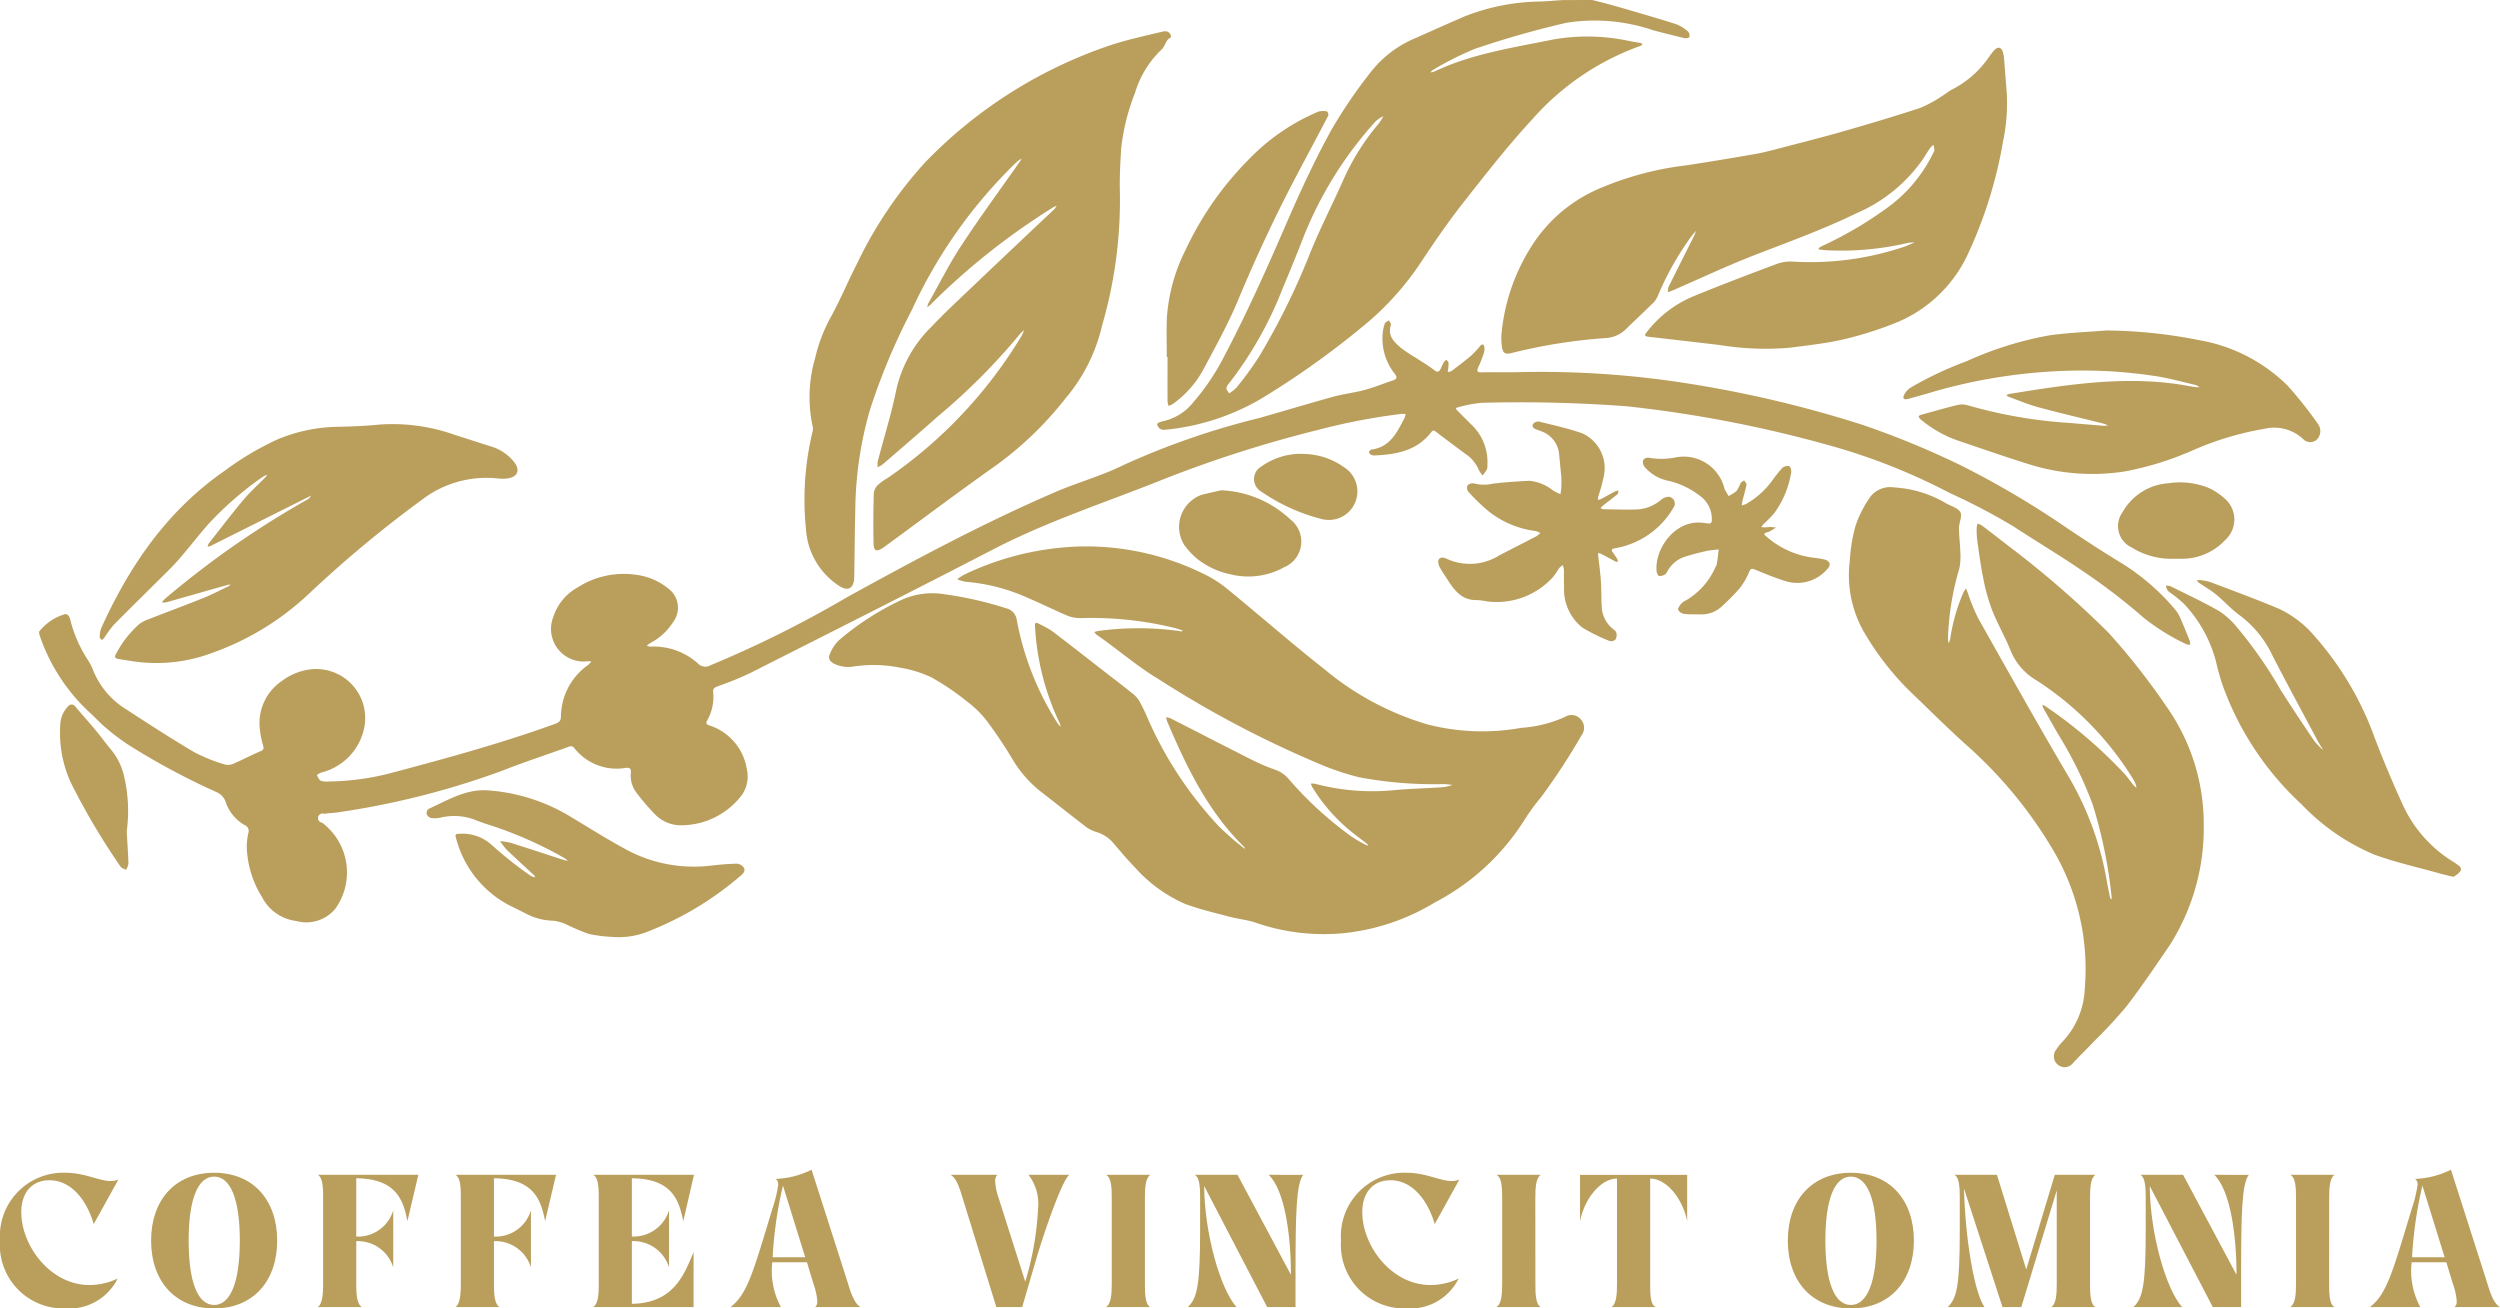<svg xmlns="http://www.w3.org/2000/svg" width="199.434" height="104.377" viewBox="0 0 199.434 104.377">
  <g id="Group_528" data-name="Group 528" transform="translate(-758.067 -561.214)">
    <g id="Emboss" transform="translate(761.183 561.214)">
      <g id="j162P1.tif">
        <g id="Group_526" data-name="Group 526">
          <g id="Group_525" data-name="Group 525">
            <path id="Path_64" data-name="Path 64" d="M761.738,616.161a4.041,4.041,0,0,1,1.932-1.36c.278-.132.463.053.539.334a10.656,10.656,0,0,0,1.5,3.4,4.564,4.564,0,0,1,.363.75,6.49,6.49,0,0,0,2.321,2.872c1.88,1.228,3.766,2.452,5.7,3.6a13.636,13.636,0,0,0,2.505,1.008,1.144,1.144,0,0,0,.73-.113c.688-.3,1.349-.654,2.039-.943.252-.106.323-.189.251-.456a6.736,6.736,0,0,1-.264-1.3,4.049,4.049,0,0,1,1.761-3.868,4.7,4.7,0,0,1,2.533-.944,3.912,3.912,0,0,1,3.983,4.888,4.631,4.631,0,0,1-3.391,3.366,1.694,1.694,0,0,0-.345.2c.1.155.173.379.318.451a1.462,1.462,0,0,0,.626.061,20.764,20.764,0,0,0,5.3-.76c4.3-1.148,8.585-2.32,12.769-3.839.318-.115.461-.234.462-.612a5.1,5.1,0,0,1,2.188-4.1,2.337,2.337,0,0,0,.246-.264c-.112-.005-.224-.018-.335-.012a2.6,2.6,0,0,1-2.7-3.559,4.115,4.115,0,0,1,1.885-2.306,6.83,6.83,0,0,1,4.75-1.031,5.034,5.034,0,0,1,2.5,1.07,1.894,1.894,0,0,1,.431,2.673,4.839,4.839,0,0,1-1.862,1.712,2.013,2.013,0,0,0-.257.2,1.193,1.193,0,0,0,.3.07,5.282,5.282,0,0,1,3.834,1.39.8.8,0,0,0,.94.1,88.014,88.014,0,0,0,10.87-5.414c5.46-3.008,10.956-5.956,16.689-8.424,1.777-.765,3.672-1.277,5.4-2.138a61.2,61.2,0,0,1,10.815-3.748c1.972-.56,3.934-1.154,5.911-1.7.821-.225,1.678-.318,2.5-.541.771-.208,1.515-.511,2.274-.765.325-.109.341-.258.141-.522a4.509,4.509,0,0,1-.961-3.27,3.022,3.022,0,0,1,.174-.762c.039-.1.207-.156.317-.231.059.12.194.266.163.357-.292.866.249,1.372.806,1.842a12.021,12.021,0,0,0,1.185.788c.49.322,1,.618,1.459.98.239.188.363.163.492-.062.1-.183.173-.385.276-.57a.926.926,0,0,1,.2-.191c.061.071.164.137.173.216a2.346,2.346,0,0,1-.023.48c-.008.093-.024.185-.037.278a.88.88,0,0,0,.307-.084c.534-.4,1.07-.808,1.581-1.242a6.99,6.99,0,0,0,.7-.757c.178-.2.3-.115.33.085a1.122,1.122,0,0,1-.049.524,10.81,10.81,0,0,1-.436,1.1c-.135.293-.1.4.252.4.919-.019,1.839,0,2.758-.01a74.965,74.965,0,0,1,12.668.741,93.38,93.38,0,0,1,14.946,3.448,68.632,68.632,0,0,1,7.822,3.216,71.341,71.341,0,0,1,8.594,5.078c1.432.957,2.877,1.9,4.348,2.793a17.75,17.75,0,0,1,4.214,3.668,2.712,2.712,0,0,1,.406.669c.265.6.508,1.21.75,1.82a1.106,1.106,0,0,1,.03.308.788.788,0,0,1-.277-.033,17.02,17.02,0,0,1-3.453-2.142,47.5,47.5,0,0,0-4.512-3.484c-1.887-1.307-3.865-2.484-5.787-3.741a49.307,49.307,0,0,0-5.137-2.7,48.678,48.678,0,0,0-9.686-3.826,99.1,99.1,0,0,0-16.124-3.1,114.29,114.29,0,0,0-11.563-.273,10.7,10.7,0,0,0-1.874.359c-.243.049-.142.159-.039.261.383.384.763.769,1.15,1.147a4.1,4.1,0,0,1,1.243,3.2.82.82,0,0,1-.034.339,4.452,4.452,0,0,1-.345.491,2.23,2.23,0,0,1-.307-.446,2.845,2.845,0,0,0-1.052-1.269c-.789-.587-1.58-1.17-2.358-1.77-.168-.129-.251-.146-.388.032-1.134,1.472-2.758,1.774-4.472,1.851a.627.627,0,0,1-.333-.06c-.176-.1-.211-.248-.014-.381a.221.221,0,0,1,.092-.033c1.474-.209,2.012-1.385,2.6-2.513a1.576,1.576,0,0,0,.086-.315,2.363,2.363,0,0,0-.338-.008,49.611,49.611,0,0,0-6.664,1.281,98.16,98.16,0,0,0-12.233,3.9c-4.56,1.837-9.258,3.342-13.645,5.615-6.452,3.344-12.944,6.61-19.43,9.888a25.982,25.982,0,0,1-2.592,1.053c-.259.1-.365.2-.334.488a3.737,3.737,0,0,1-.455,2.183c-.121.231-.149.339.157.443a4.386,4.386,0,0,1,2.982,3.485,2.591,2.591,0,0,1-.553,2.265,6.087,6.087,0,0,1-4.652,2.214,2.881,2.881,0,0,1-2.2-.958,17.165,17.165,0,0,1-1.4-1.644,2.236,2.236,0,0,1-.447-1.577c.029-.329-.063-.438-.4-.4a4.3,4.3,0,0,1-4.118-1.586c-.191-.24-.377-.119-.57-.05-1.746.623-3.508,1.206-5.232,1.884a65.071,65.071,0,0,1-13.047,3.3c-.355.06-.724.044-1.074.122a.367.367,0,1,0-.192.7,4.965,4.965,0,0,1,1.054,6.872,3.015,3.015,0,0,1-3.123.972,3.564,3.564,0,0,1-2.738-1.939,7.962,7.962,0,0,1-1.2-4,5.321,5.321,0,0,1,.126-1.073.5.5,0,0,0-.284-.633,3.36,3.36,0,0,1-1.559-1.949,1.327,1.327,0,0,0-.7-.688,56.818,56.818,0,0,1-6.854-3.663,16.555,16.555,0,0,1-1.855-1.368c-.457-.372-.862-.806-1.291-1.213a14.854,14.854,0,0,1-4.137-6.354Z" transform="translate(-761.738 -565.765)" fill="#ba9e5b"/>
            <path id="Path_65" data-name="Path 65" d="M901.524,561.214c.6.156,1.205.3,1.8.471,1.638.475,3.277.947,4.9,1.459a3.211,3.211,0,0,1,.949.592.55.55,0,0,1,.1.436c-.006.048-.251.117-.367.09q-1.267-.3-2.526-.635a14.5,14.5,0,0,0-6.894-.6,74.013,74.013,0,0,0-7.332,2.086,24.347,24.347,0,0,0-3.375,1.706.849.849,0,0,0-.168.164.905.905,0,0,0,.267-.039c3.029-1.452,6.326-1.924,9.566-2.587a15.907,15.907,0,0,1,6.165.156c.258.049.519.082.777.131a.5.5,0,0,1,.148.091,1.124,1.124,0,0,1-.132.124.57.57,0,0,1-.138.053,20.8,20.8,0,0,0-8.468,5.755c-1.925,2.077-3.678,4.32-5.432,6.548-1.2,1.519-2.306,3.111-3.376,4.722a22.941,22.941,0,0,1-4.933,5.451,67.657,67.657,0,0,1-7.692,5.478,18.535,18.535,0,0,1-7.673,2.606c-.276.025-.553.1-.767-.173-.139-.18-.176-.313.086-.4a1.821,1.821,0,0,1,.233-.075A4.223,4.223,0,0,0,869.7,593.3a18.249,18.249,0,0,0,2.464-3.668c1.852-3.513,3.464-7.137,5.042-10.781,1.067-2.465,2.21-4.909,3.5-7.265a39.409,39.409,0,0,1,3.184-4.667,8.777,8.777,0,0,1,3.544-2.67c1.318-.588,2.635-1.182,3.962-1.749a16.9,16.9,0,0,1,6.006-1.164c.587-.026,1.174-.077,1.761-.117Zm-28.968,31.379a3.212,3.212,0,0,0,.588-.46,27.318,27.318,0,0,0,1.767-2.417,56.365,56.365,0,0,0,4.052-8.182c.789-1.975,1.766-3.875,2.636-5.818a18.508,18.508,0,0,1,2.9-4.654,4.21,4.21,0,0,0,.362-.584,2.812,2.812,0,0,0-.611.406A30.491,30.491,0,0,0,878.537,580q-.821,2.106-1.7,4.189a30.065,30.065,0,0,1-4.342,7.674.579.579,0,0,0-.155.345C872.343,592.319,872.456,592.427,872.556,592.593Z" transform="translate(-777.619 -561.214)" fill="#ba9e5b"/>
            <path id="Path_66" data-name="Path 66" d="M869.163,636.717c-.019-.057-.02-.131-.057-.167-2.9-2.828-4.6-6.387-6.16-10.037a1.813,1.813,0,0,1-.075-.322,1.546,1.546,0,0,1,.348.085c2.193,1.117,4.378,2.248,6.576,3.355a15.43,15.43,0,0,0,1.766.745,2.5,2.5,0,0,1,1.109.768,28.793,28.793,0,0,0,5,4.575,11.447,11.447,0,0,0,1.149.665.717.717,0,0,0,.175.044.606.606,0,0,0-.1-.143q-.447-.348-.9-.686a14.152,14.152,0,0,1-3.451-3.809,2.1,2.1,0,0,1-.131-.3,1.287,1.287,0,0,1,.329.005,17.794,17.794,0,0,0,6.442.5c1.273-.111,2.553-.141,3.829-.226a3.672,3.672,0,0,0,.694-.182c-.23-.022-.46-.059-.691-.063a32.351,32.351,0,0,1-6.758-.546,21.641,21.641,0,0,1-2.8-.912,83.855,83.855,0,0,1-13.229-6.939c-1.742-1.046-3.25-2.384-4.911-3.524a1.056,1.056,0,0,1-.177-.211,2.748,2.748,0,0,1,.33-.085,23.755,23.755,0,0,1,6.333-.008c.1.014.194.036.291.044.035,0,.071-.025.108-.038a.37.37,0,0,0-.079-.055c-.171-.058-.34-.121-.514-.166a27.879,27.879,0,0,0-7.565-.8,2.733,2.733,0,0,1-1.084-.211c-1.058-.447-2.086-.964-3.143-1.411a14.815,14.815,0,0,0-4.931-1.275,2.991,2.991,0,0,1-.687-.211,5.686,5.686,0,0,1,.565-.362,22.832,22.832,0,0,1,9.4-2.25,21.228,21.228,0,0,1,9.7,2.193,9.185,9.185,0,0,1,1.977,1.275c2.567,2.1,5.06,4.286,7.663,6.335a22.906,22.906,0,0,0,8.28,4.414,17.551,17.551,0,0,0,7.419.255,10.006,10.006,0,0,0,3.5-.879.963.963,0,0,1,1.257.216,1,1,0,0,1,.035,1.278,50.916,50.916,0,0,1-3.231,4.936,16.975,16.975,0,0,0-1.41,1.953,18.585,18.585,0,0,1-7.051,6.427,17.443,17.443,0,0,1-7.215,2.444,16.617,16.617,0,0,1-6.989-.8c-.683-.255-1.439-.313-2.15-.5-1.188-.317-2.393-.593-3.542-1.019a11.484,11.484,0,0,1-4.03-2.929c-.588-.592-1.12-1.242-1.668-1.875a2.838,2.838,0,0,0-1.406-.941,2.808,2.808,0,0,1-.907-.476c-1.2-.916-2.375-1.863-3.572-2.783a9.417,9.417,0,0,1-2.261-2.633,35.992,35.992,0,0,0-2.03-3.016,8.4,8.4,0,0,0-1.581-1.532,20.217,20.217,0,0,0-2.809-1.9,9.571,9.571,0,0,0-2.468-.766,10.737,10.737,0,0,0-3.724-.1,2.549,2.549,0,0,1-1.581-.226c-.323-.17-.492-.426-.328-.762a3.232,3.232,0,0,1,.673-1.054,21.669,21.669,0,0,1,4.8-3.15,5.941,5.941,0,0,1,3.68-.568,29.176,29.176,0,0,1,4.934,1.124,1.106,1.106,0,0,1,.832.963,23.152,23.152,0,0,0,3.285,8.259,1.21,1.21,0,0,0,.216.216,2.192,2.192,0,0,0-.1-.316,20.451,20.451,0,0,1-1.87-6.644c-.04-.341-.053-.686-.084-1.029-.024-.267.034-.38.316-.217a9.44,9.44,0,0,1,.993.54c1.371,1.039,2.723,2.1,4.082,3.158.789.613,1.585,1.216,2.363,1.841a2.308,2.308,0,0,1,.581.639,15.878,15.878,0,0,1,.739,1.554,30.363,30.363,0,0,0,5.611,8.439,20.616,20.616,0,0,0,2.074,1.794.222.222,0,0,0,.032.025s.014-.007.022-.011Z" transform="translate(-772.959 -568.974)" fill="#ba9e5b"/>
            <path id="Path_67" data-name="Path 67" d="M851.042,574.287a3.016,3.016,0,0,0-.423.273,39.035,39.035,0,0,0-8.376,11.808,51.274,51.274,0,0,0-3.361,8.015,29.67,29.67,0,0,0-1.16,7.957c-.042,1.688-.053,3.378-.08,5.067,0,.131,0,.262-.011.393-.048.811-.5,1.046-1.18.609a5.824,5.824,0,0,1-2.66-4.493,23.166,23.166,0,0,1,.508-7.767.949.949,0,0,0,.032-.433,11.036,11.036,0,0,1,.189-5.495,12.576,12.576,0,0,1,1.26-3.288c.75-1.362,1.344-2.81,2.057-4.194a33.2,33.2,0,0,1,5.472-8.142,36.858,36.858,0,0,1,14.521-9.247c1.419-.493,2.87-.8,4.316-1.148.287-.07.561-.1.721.221a.392.392,0,0,1,.035.218c-.43.186-.436.685-.758.98a7.887,7.887,0,0,0-2.105,3.435,17.3,17.3,0,0,0-1.1,4.369c-.076,1.144-.138,2.294-.112,3.439a35.815,35.815,0,0,1-1.263,10.214c-.056.205-.125.408-.171.616a13.785,13.785,0,0,1-2.927,5.775,27.638,27.638,0,0,1-5.464,5.277c-3,2.12-5.941,4.327-8.908,6.5-.053.039-.106.078-.161.114-.535.346-.743.266-.755-.374q-.038-2.014.022-4.031a1.134,1.134,0,0,1,.371-.649,4.326,4.326,0,0,1,.722-.509,36.653,36.653,0,0,0,10.712-11.377,2.74,2.74,0,0,0,.178-.43,3.171,3.171,0,0,0-.334.325,50.138,50.138,0,0,1-6.561,6.577c-1.445,1.287-2.916,2.546-4.381,3.811a2.27,2.27,0,0,1-.406.227,2.148,2.148,0,0,1,.016-.48c.5-1.92,1.1-3.819,1.491-5.76a10.133,10.133,0,0,1,2.84-5.015c1-1.058,2.073-2.054,3.13-3.06q3.3-3.139,6.614-6.26a1.809,1.809,0,0,0,.2-.287,2.492,2.492,0,0,0-.3.141,54.766,54.766,0,0,0-9.806,7.788,1.472,1.472,0,0,1-.221.156,1.08,1.08,0,0,1,.068-.267c.867-1.542,1.66-3.134,2.629-4.61,1.5-2.289,3.125-4.5,4.7-6.744.056-.08.1-.166.156-.25a.143.143,0,0,0,.015-.037s-.01-.01-.015-.016Z" transform="translate(-772.608 -561.659)" fill="#ba9e5b"/>
            <path id="Path_68" data-name="Path 68" d="M960.134,633.895a17.412,17.412,0,0,1-2.721,9.655c-1.122,1.636-2.227,3.288-3.435,4.857a37.616,37.616,0,0,1-2.605,2.809c-.542.57-1.1,1.124-1.646,1.693a.839.839,0,0,1-1.219.172.863.863,0,0,1-.13-1.232,4.13,4.13,0,0,1,.49-.615,6.5,6.5,0,0,0,1.775-4.22,18.647,18.647,0,0,0-2.59-11.176,34.761,34.761,0,0,0-6.848-8.265c-1.575-1.413-3.068-2.916-4.6-4.378a22.51,22.51,0,0,1-3.64-4.754,9.138,9.138,0,0,1-1.065-5.566,12.863,12.863,0,0,1,.475-2.852,8.931,8.931,0,0,1,1.193-2.294,2,2,0,0,1,1.858-.711,9.208,9.208,0,0,1,4.149,1.265c.4.226.95.37,1.146.715.169.3-.111.824-.111,1.25,0,.637.09,1.273.106,1.911a4.954,4.954,0,0,1-.073,1.306,21.911,21.911,0,0,0-.913,5.614,2.754,2.754,0,0,0,.059.388,2.834,2.834,0,0,0,.12-.362,14.547,14.547,0,0,1,1.061-3.725,2.24,2.24,0,0,1,.206-.3c.04.1.078.21.12.314a16.941,16.941,0,0,0,.833,2.042c2.406,4.271,4.8,8.552,7.293,12.772a24.746,24.746,0,0,1,3,8.322c.072.4.153.8.238,1.205.012.058.068.106.1.159a.557.557,0,0,0,.031-.166,38.031,38.031,0,0,0-1.514-7.409,31.526,31.526,0,0,0-2.773-5.641q-.6-1.045-1.191-2.1a.635.635,0,0,1-.031-.214.74.74,0,0,1,.171.076,36.9,36.9,0,0,1,6.45,5.526c.218.267.419.547.636.815a1.875,1.875,0,0,0,.227.2,1.509,1.509,0,0,0-.073-.319,4.363,4.363,0,0,0-.307-.56,24.856,24.856,0,0,0-7.577-7.681,4.858,4.858,0,0,1-2.079-2.384c-.44-1.093-1.041-2.123-1.474-3.218a14.919,14.919,0,0,1-.7-2.5c-.214-1.042-.351-2.1-.5-3.156a6.535,6.535,0,0,1-.033-.931,1.629,1.629,0,0,1,.065-.325,1.506,1.506,0,0,1,.342.145q1.059.8,2.106,1.622a78,78,0,0,1,7.991,6.925,54.227,54.227,0,0,1,4.618,5.875A16.23,16.23,0,0,1,960.134,633.895Z" transform="translate(-787.45 -568.136)" fill="#ba9e5b"/>
            <path id="Path_69" data-name="Path 69" d="M932.146,581.234a2.928,2.928,0,0,0-.52.029,23.526,23.526,0,0,1-6.4.6c-.213-.009-.425-.035-.638-.058a.742.742,0,0,1-.137-.042c.033-.047.057-.11.1-.137.142-.081.291-.152.44-.221a30.67,30.67,0,0,0,4.945-2.929,11.692,11.692,0,0,0,3.69-4.406c.029-.059.084-.119.081-.176a4.533,4.533,0,0,0-.069-.452,1.706,1.706,0,0,0-.273.257c-.2.283-.373.579-.559.868a12.413,12.413,0,0,1-5.3,4.329c-2.628,1.282-5.375,2.272-8.1,3.328-2.231.866-4.4,1.89-6.6,2.844-.117.05-.24.087-.361.129a1.329,1.329,0,0,1,.053-.414c.66-1.337,1.332-2.667,2-4,.076-.152.135-.313.2-.47a3.952,3.952,0,0,0-.344.385,23.444,23.444,0,0,0-2.745,4.875,1.8,1.8,0,0,1-.439.579c-.666.655-1.35,1.293-2.02,1.945a2.5,2.5,0,0,1-1.616.76,43.136,43.136,0,0,0-7.57,1.2c-.528.124-.687,0-.761-.537a4.675,4.675,0,0,1-.036-.93,15.65,15.65,0,0,1,2.239-6.794,11.936,11.936,0,0,1,5.838-4.973,24.946,24.946,0,0,1,6.64-1.737c1.865-.281,3.726-.594,5.584-.918.645-.112,1.279-.288,1.914-.453,1.633-.427,3.271-.838,4.894-1.3,2.1-.6,4.188-1.224,6.262-1.9a9.388,9.388,0,0,0,1.687-.9c.312-.178.585-.43.906-.591a7.987,7.987,0,0,0,2.979-2.657,4.392,4.392,0,0,1,.368-.462c.292-.316.552-.268.69.135a2.413,2.413,0,0,1,.1.579c.075.9.138,1.795.211,2.691a14.642,14.642,0,0,1-.28,3.767,35.365,35.365,0,0,1-2.8,9.039,10.834,10.834,0,0,1-6.08,5.65,28.473,28.473,0,0,1-3.939,1.216c-1.387.313-2.811.467-4.225.65a22.691,22.691,0,0,1-5.592-.219q-2.786-.327-5.573-.645c-.436-.051-.463-.1-.174-.454a9.153,9.153,0,0,1,3.644-2.777c2.216-.907,4.453-1.761,6.7-2.6a3.235,3.235,0,0,1,1.351-.169,23.462,23.462,0,0,0,8.588-1.127c.36-.106.7-.278,1.05-.419l-.019-.026Z" transform="translate(-782.508 -561.892)" fill="#ba9e5b"/>
            <path id="Path_70" data-name="Path 70" d="M784.326,606.759l-7.785,3.9c-.087.044-.174.093-.265.13a1.866,1.866,0,0,1-.227.06.766.766,0,0,1,.078-.244c.921-1.172,1.824-2.359,2.781-3.5.525-.627,1.143-1.177,1.716-1.764a1.912,1.912,0,0,0,.171-.228,1.288,1.288,0,0,0-.285.115,26.609,26.609,0,0,0-4.383,3.793c-.837.945-1.6,1.955-2.433,2.9-.538.614-1.138,1.175-1.718,1.754-1.148,1.145-2.311,2.276-3.444,3.436a9.079,9.079,0,0,0-.749,1.035.907.907,0,0,1-.18.147c-.057-.073-.165-.149-.161-.218a1.992,1.992,0,0,1,.108-.711c2.26-5,5.273-9.4,9.866-12.579a23.356,23.356,0,0,1,4.133-2.465,12.87,12.87,0,0,1,4.78-1.036c1.132-.024,2.266-.063,3.391-.177a14.8,14.8,0,0,1,6.052.822c.952.3,1.9.617,2.856.913a3.725,3.725,0,0,1,1.856,1.234c.522.65.306,1.206-.511,1.323a2.813,2.813,0,0,1-.686.014,8.459,8.459,0,0,0-6.119,1.67,94.7,94.7,0,0,0-9.039,7.516,21.869,21.869,0,0,1-7.626,4.685,12.651,12.651,0,0,1-6.586.677c-.34-.058-.68-.1-1.019-.165-.223-.04-.3-.138-.172-.372a8.387,8.387,0,0,1,1.822-2.365,2.585,2.585,0,0,1,.772-.419c1.452-.569,2.915-1.106,4.361-1.688.7-.28,1.368-.632,2.048-.957a.718.718,0,0,0,.147-.124.946.946,0,0,0-.2.014q-2.39.676-4.778,1.358a1.179,1.179,0,0,1-.192.044c-.1.011-.209.012-.313.018a1.765,1.765,0,0,1,.209-.261c.348-.3.7-.6,1.057-.885a73.026,73.026,0,0,1,10.392-7.1c.111-.06.182-.2.271-.3l.022.008Z" transform="translate(-762.6 -567.235)" fill="#ba9e5b"/>
            <path id="Path_71" data-name="Path 71" d="M953.146,592.271a39.241,39.241,0,0,1,7.394.773,13.263,13.263,0,0,1,7.036,3.609,31.91,31.91,0,0,1,2.412,3.04.95.95,0,0,1,.117,1.026.769.769,0,0,1-1.24.242,3.382,3.382,0,0,0-3.1-.85,24.351,24.351,0,0,0-5.69,1.7,24.654,24.654,0,0,1-5.484,1.708,16.823,16.823,0,0,1-7.546-.553c-1.849-.57-3.677-1.209-5.51-1.83a9.489,9.489,0,0,1-3.175-1.738c-.255-.217-.274-.332.076-.425.951-.254,1.895-.534,2.851-.764a1.625,1.625,0,0,1,.821.039,37.743,37.743,0,0,0,8.082,1.4c.9.077,1.8.154,2.7.225a2.238,2.238,0,0,0,.374-.03,2.724,2.724,0,0,0-.346-.138c-1.733-.435-3.474-.841-5.2-1.307-.8-.217-1.58-.547-2.367-.829a.993.993,0,0,1-.194-.131.878.878,0,0,1,.212-.1c4.361-.705,8.725-1.4,13.166-.823.553.071,1.1.182,1.651.267a3.058,3.058,0,0,0,.385.013,1.284,1.284,0,0,0-.316-.177c-1.133-.258-2.259-.587-3.407-.737a37.98,37.98,0,0,0-5.836-.413,43.176,43.176,0,0,0-11.651,1.682c-.675.206-1.355.393-2.036.579-.333.092-.464-.02-.325-.32a1.478,1.478,0,0,1,.539-.59,28.005,28.005,0,0,1,4.445-2.093,27.659,27.659,0,0,1,6.653-2.074C950.133,592.449,951.644,592.392,953.146,592.271Z" transform="translate(-788.219 -565.908)" fill="#ba9e5b"/>
            <path id="Path_72" data-name="Path 72" d="M984.535,639.4c-.429-.106-.733-.172-1.032-.256-1.766-.5-3.57-.895-5.288-1.525a17.256,17.256,0,0,1-5.788-4.009,23.893,23.893,0,0,1-6.245-9.369c-.2-.555-.354-1.126-.5-1.7a10.552,10.552,0,0,0-2.673-4.962,11.959,11.959,0,0,0-.991-.806,1.172,1.172,0,0,1-.265-.215,1.818,1.818,0,0,1-.151-.382,1.082,1.082,0,0,1,.365.037c1.292.643,2.6,1.255,3.856,1.965a6.078,6.078,0,0,1,1.389,1.232,34.919,34.919,0,0,1,3.548,5.072c.868,1.372,1.77,2.722,2.679,4.068a5.861,5.861,0,0,0,.716.744c-.161-.278-.334-.549-.484-.833-1.2-2.242-2.406-4.475-3.57-6.733a8.487,8.487,0,0,0-2.575-3.17c-.69-.493-1.262-1.147-1.921-1.687-.429-.352-.919-.628-1.379-.944a.852.852,0,0,1-.145-.169.717.717,0,0,1,.222-.034,4.306,4.306,0,0,1,.867.168c1.838.7,3.687,1.372,5.495,2.14a8.413,8.413,0,0,1,2.822,2.186,24.963,24.963,0,0,1,4.791,8.129c.677,1.759,1.4,3.5,2.188,5.213a10.365,10.365,0,0,0,3.974,4.581c.112.07.225.137.33.215.211.154.508.316.318.616A1.873,1.873,0,0,1,984.535,639.4Z" transform="translate(-791.945 -569.452)" fill="#ba9e5b"/>
            <path id="Path_73" data-name="Path 73" d="M803,635.487a14.627,14.627,0,0,1,6.726,2.155c1.379.826,2.739,1.685,4.149,2.455a11.352,11.352,0,0,0,6.92,1.4c.7-.083,1.4-.143,2.109-.16a.759.759,0,0,1,.549.3c.158.233,0,.456-.21.631a25.513,25.513,0,0,1-7.6,4.547,6.234,6.234,0,0,1-2.71.361,10.9,10.9,0,0,1-1.851-.239,17.471,17.471,0,0,1-1.749-.739,3.43,3.43,0,0,0-1.053-.31,4.883,4.883,0,0,1-2.038-.489c-.511-.261-1.026-.514-1.541-.769a8.432,8.432,0,0,1-4.207-5.382c-.079-.245.015-.3.218-.29a3.473,3.473,0,0,1,2.61.856,31.176,31.176,0,0,0,2.95,2.361,1.712,1.712,0,0,0,.34.2.919.919,0,0,0,.224.042,1.152,1.152,0,0,0-.129-.18c-.719-.67-1.449-1.329-2.158-2.01a5.584,5.584,0,0,1-.531-.694,6.29,6.29,0,0,1,.879.149c1.407.444,2.806.909,4.21,1.363a2.553,2.553,0,0,0,.324.064,1.661,1.661,0,0,0-.244-.2,31.762,31.762,0,0,0-5.83-2.6c-.39-.127-.784-.245-1.161-.4a4.682,4.682,0,0,0-2.892-.255,2.216,2.216,0,0,1-.779.042.555.555,0,0,1-.363-.319.447.447,0,0,1,.149-.41C799.822,636.29,801.25,635.38,803,635.487Z" transform="translate(-767.242 -572.438)" fill="#ba9e5b"/>
            <path id="Path_74" data-name="Path 74" d="M903.039,605.181q-.084-.881-.169-1.761a2.13,2.13,0,0,0-1.4-1.806c-.12-.053-.247-.089-.369-.136-.209-.08-.443-.191-.314-.447a.533.533,0,0,1,.469-.2c1.16.287,2.336.542,3.462.938a3.048,3.048,0,0,1,1.727,3.379,14.2,14.2,0,0,1-.45,1.654,1.609,1.609,0,0,0-.027.28,1.394,1.394,0,0,0,.261-.078c.376-.2.746-.413,1.124-.611a1.042,1.042,0,0,1,.263-.058c-.029.1-.027.237-.093.292-.378.314-.772.606-1.159.91a1.989,1.989,0,0,0-.194.2.96.96,0,0,0,.268.088c.916.013,1.834.048,2.749.013a3.248,3.248,0,0,0,1.83-.775,1.044,1.044,0,0,1,.568-.234.543.543,0,0,1,.408.87,6.664,6.664,0,0,1-4.462,3.2c-.081.014-.16.032-.241.046-.224.037-.278.132-.132.327a6.778,6.778,0,0,1,.378.573c.027.045.005.12.005.181a.571.571,0,0,1-.173-.03c-.391-.206-.778-.422-1.171-.627a.876.876,0,0,0-.219-.049c.005.077.007.154.015.23.073.68.168,1.357.214,2.039.048.718.016,1.442.077,2.159a2.345,2.345,0,0,0,.863,1.607c.111.094.263.2.29.32a.742.742,0,0,1-.064.534.5.5,0,0,1-.462.132,13.755,13.755,0,0,1-2.2-1.086,3.892,3.892,0,0,1-1.443-3.249c-.03-.457,0-.918-.014-1.377a1.449,1.449,0,0,0-.1-.348,1.74,1.74,0,0,0-.285.247,7.175,7.175,0,0,1-.469.69,6.07,6.07,0,0,1-5.226,1.967,6.7,6.7,0,0,0-.827-.115c-1.255.047-1.857-.807-2.431-1.712-.181-.285-.384-.559-.536-.857a.9.9,0,0,1-.143-.6c.105-.272.392-.253.637-.135a4.419,4.419,0,0,0,4.2-.246c.987-.518,1.985-1.017,2.974-1.532a2,2,0,0,0,.323-.263,1.547,1.547,0,0,0-.39-.164,7.511,7.511,0,0,1-3.683-1.533,14.638,14.638,0,0,1-1.693-1.633.482.482,0,0,1-.034-.471.557.557,0,0,1,.488-.163,3.088,3.088,0,0,0,1.5.026c.974-.117,1.957-.185,2.939-.231a3.579,3.579,0,0,1,1.924.8c.18.1.372.185.559.277.024-.2.06-.407.069-.611.012-.278,0-.557,0-.835Z" transform="translate(-781.611 -567.201)" fill="#ba9e5b"/>
            <path id="Path_75" data-name="Path 75" d="M867.716,591.27c0-1.031-.032-2.065.007-3.1a14.1,14.1,0,0,1,1.48-5.417,25.734,25.734,0,0,1,5.141-7.334A16.725,16.725,0,0,1,879.8,571.7a1.458,1.458,0,0,1,.7-.017c.047.006.136.25.1.327-.779,1.5-1.579,2.981-2.367,4.473q-2.645,5-4.816,10.223c-.8,1.916-1.81,3.744-2.791,5.578a8.129,8.129,0,0,1-2.431,2.737,1.672,1.672,0,0,1-.34.149,1.787,1.787,0,0,1-.078-.362c-.006-1.181,0-2.361,0-3.541Z" transform="translate(-777.754 -562.792)" fill="#ba9e5b"/>
            <path id="Path_76" data-name="Path 76" d="M922.527,609.734l.558.054c-.172.105-.34.215-.515.313a1.067,1.067,0,0,1-.233.078c-.25.07-.237.16-.044.308a6.989,6.989,0,0,0,3.749,1.706,7.206,7.206,0,0,1,.826.13c.513.1.655.434.291.788a3.147,3.147,0,0,1-3.22.982c-.861-.256-1.7-.606-2.529-.947-.289-.119-.36-.076-.484.211a5.493,5.493,0,0,1-.766,1.3,16.481,16.481,0,0,1-1.345,1.367,2.394,2.394,0,0,1-1.786.694c-.426-.01-.857.012-1.278-.041a.688.688,0,0,1-.477-.319c-.048-.106.114-.338.227-.476a1.227,1.227,0,0,1,.4-.283,5.759,5.759,0,0,0,2.342-2.642.864.864,0,0,0,.118-.268c.059-.384.1-.769.149-1.154-.332.041-.671.054-.995.127-.575.131-1.148.278-1.71.455a2.435,2.435,0,0,0-1.372,1.134c-.059.1-.112.224-.2.272a.772.772,0,0,1-.48.13c-.1-.024-.188-.249-.2-.391-.176-1.731,1.484-4.238,3.857-3.828.065.011.132.008.2.021.26.055.361-.048.348-.31a2.246,2.246,0,0,0-.846-1.806,6.567,6.567,0,0,0-2.582-1.272,3.357,3.357,0,0,1-1.959-1.145.614.614,0,0,1-.086-.522.489.489,0,0,1,.441-.181,5.775,5.775,0,0,0,2.2-.036,3.352,3.352,0,0,1,3.838,2.486.464.464,0,0,0,.029.093c.1.172.2.343.3.514a3.051,3.051,0,0,0,.648-.413,3.466,3.466,0,0,0,.308-.609c.059-.1.188-.153.285-.227.068.116.21.247.191.346-.083.433-.216.855-.323,1.284a3.477,3.477,0,0,0-.053.368,2.158,2.158,0,0,0,.359-.124,6.71,6.71,0,0,0,2.071-1.862,10.35,10.35,0,0,1,.8-1,.66.66,0,0,1,.548-.15c.1.028.191.338.162.5a7.5,7.5,0,0,1-1.341,3.239,9.936,9.936,0,0,1-.887.908,1.59,1.59,0,0,0-.153.218,2.2,2.2,0,0,0,.235.021c.132,0,.262-.012.394-.019Z" transform="translate(-784.516 -567.705)" fill="#ba9e5b"/>
            <path id="Path_77" data-name="Path 77" d="M872.22,607.289a8.573,8.573,0,0,1,5.529,2.328,2.218,2.218,0,0,1-.487,3.807,5.906,5.906,0,0,1-4.293.569,6.386,6.386,0,0,1-2.579-1.175,6.125,6.125,0,0,1-1.107-1.168,2.721,2.721,0,0,1,1.376-3.995C871.229,607.513,871.8,607.387,872.22,607.289Z" transform="translate(-777.927 -568.178)" fill="#ba9e5b"/>
            <path id="Path_78" data-name="Path 78" d="M961.7,612.642a6.066,6.066,0,0,1-3.514-.909,1.88,1.88,0,0,1-.7-2.82,4.526,4.526,0,0,1,3.588-2.287,6.208,6.208,0,0,1,3.191.333,4.97,4.97,0,0,1,1.312.84,2.2,2.2,0,0,1,.081,3.353,4.7,4.7,0,0,1-3.223,1.488C962.2,612.656,961.948,612.642,961.7,612.642Z" transform="translate(-791.268 -568.069)" fill="#ba9e5b"/>
            <path id="Path_79" data-name="Path 79" d="M769.028,637.557c.047.824.109,1.691.137,2.558a1.42,1.42,0,0,1-.192.494c-.147-.081-.354-.123-.431-.247a55.119,55.119,0,0,1-3.98-6.721,9.589,9.589,0,0,1-.835-4.6,2.219,2.219,0,0,1,.614-1.462.346.346,0,0,1,.584.01c.555.642,1.117,1.278,1.659,1.93.409.491.782,1.012,1.191,1.5a5.157,5.157,0,0,1,1.058,2.189A12.169,12.169,0,0,1,769.028,637.557Z" transform="translate(-762.035 -571.221)" fill="#ba9e5b"/>
            <path id="Path_80" data-name="Path 80" d="M880.013,603.878a5.677,5.677,0,0,1,3.105,1.07,2.277,2.277,0,0,1-1.8,4.12,15.005,15.005,0,0,1-4.845-2.205,1.15,1.15,0,0,1,.014-1.977A5.39,5.39,0,0,1,880.013,603.878Z" transform="translate(-778.995 -567.661)" fill="#ba9e5b"/>
          </g>
        </g>
      </g>
    </g>
    <g id="Deboss" transform="translate(758.067 654.525)">
      <g id="Group_527" data-name="Group 527">
        <path id="Path_81" data-name="Path 81" d="M758.067,676.838a5.06,5.06,0,0,1,5.243-5.411c1.528,0,2.659.658,3.577.658a1.4,1.4,0,0,0,.627-.123l-1.972,3.561c-.565-1.956-1.819-3.5-3.531-3.5-1.345,0-2.246.933-2.246,2.552,0,2.629,2.278,5.808,5.457,5.808a5.214,5.214,0,0,0,2.232-.519,4.3,4.3,0,0,1-4.142,2.384A5.06,5.06,0,0,1,758.067,676.838Z" transform="translate(-758.067 -671.182)" fill="#ba9e5b"/>
        <path id="Path_82" data-name="Path 82" d="M782.326,676.838c0,3.225-1.91,5.411-5.029,5.411s-5.029-2.186-5.029-5.411,1.911-5.411,5.029-5.411S782.326,673.613,782.326,676.838Zm-5.029,5.136c1.3,0,2.048-1.819,2.048-5.136s-.749-5.105-2.048-5.105-2.033,1.8-2.033,5.105S775.984,681.973,777.3,681.973Z" transform="translate(-760.214 -671.182)" fill="#ba9e5b"/>
        <path id="Path_83" data-name="Path 83" d="M791,676.547a2.939,2.939,0,0,0,2.951-2.094v4.555A2.955,2.955,0,0,0,791,676.913v3.378c0,.779.031,1.62.444,1.88h-3.515c.382-.26.428-1.1.428-1.88V673.52c0-.81-.015-1.682-.428-1.9h8.023l-.871,3.7c-.335-1.773-.963-3.393-4.081-3.423Z" transform="translate(-762.58 -671.212)" fill="#ba9e5b"/>
        <path id="Path_84" data-name="Path 84" d="M803.941,676.547a2.937,2.937,0,0,0,2.95-2.094v4.555a2.953,2.953,0,0,0-2.95-2.094v3.378c0,.779.031,1.62.443,1.88H800.87c.381-.26.428-1.1.428-1.88V673.52c0-.81-.016-1.682-.428-1.9h8.023l-.872,3.7c-.335-1.773-.962-3.393-4.08-3.423Z" transform="translate(-764.536 -671.212)" fill="#ba9e5b"/>
        <path id="Path_85" data-name="Path 85" d="M821.823,677.784v4.387h-8.008c.412-.26.443-1.1.443-1.88V673.52c0-.81-.015-1.682-.443-1.9h8.04l-.856,3.7c-.351-1.773-.963-3.393-4.1-3.423v4.646a2.957,2.957,0,0,0,2.965-2.094v4.555a2.973,2.973,0,0,0-2.965-2.094v5C820.234,681.866,821.075,679.573,821.823,677.784Z" transform="translate(-766.493 -671.212)" fill="#ba9e5b"/>
        <path id="Path_86" data-name="Path 86" d="M833.639,681.609a5.3,5.3,0,0,0-.322-1.422l-.5-1.666h-2.766a6.027,6.027,0,0,0,.688,3.577h-4.02c1.345-1.039,1.789-2.721,3.363-7.917a10.3,10.3,0,0,0,.443-1.85.562.562,0,0,0-.2-.458,7,7,0,0,0,2.858-.733l2.889,9.018c.244.81.535,1.682,1.024,1.941H833.47A.578.578,0,0,0,833.639,681.609Zm-.963-3.485-1.773-5.717a32.168,32.168,0,0,0-.825,5.717Z" transform="translate(-768.442 -671.139)" fill="#ba9e5b"/>
        <path id="Path_87" data-name="Path 87" d="M853.109,682.171h-2.063l-2.675-8.651c-.245-.8-.5-1.682-.994-1.9h3.746a.687.687,0,0,0-.169.52,4.94,4.94,0,0,0,.29,1.375l2.109,6.633a24.215,24.215,0,0,0,1.025-5.883,3.771,3.771,0,0,0-.764-2.645h3.271c-.474.214-1.835,3.944-2.69,6.832Z" transform="translate(-771.565 -671.212)" fill="#ba9e5b"/>
        <path id="Path_88" data-name="Path 88" d="M865.11,680.306c0,.795.014,1.651.427,1.865h-3.53c.413-.26.458-1.07.458-1.865V673.52c0-.8-.014-1.682-.458-1.9h3.53c-.4.276-.427,1.1-.427,1.9Z" transform="translate(-773.776 -671.212)" fill="#ba9e5b"/>
        <path id="Path_89" data-name="Path 89" d="M878.9,671.625c-.55.7-.611,3.073-.611,7.78v2.766h-2.262L871,672.511c.031,3.837,1.3,8.238,2.583,9.66H869.7c.733-.7.978-1.681.978-6.114V673.52c0-.8-.015-1.682-.428-1.9h3.409l4.264,7.978c0-3.179-.489-6.725-1.773-7.978Z" transform="translate(-774.94 -671.212)" fill="#ba9e5b"/>
        <path id="Path_90" data-name="Path 90" d="M884.093,676.838a5.06,5.06,0,0,1,5.243-5.411c1.529,0,2.659.658,3.576.658a1.392,1.392,0,0,0,.626-.123l-1.971,3.561c-.565-1.956-1.819-3.5-3.53-3.5-1.345,0-2.248.933-2.248,2.552,0,2.629,2.278,5.808,5.457,5.808a5.211,5.211,0,0,0,2.232-.519,4.3,4.3,0,0,1-4.142,2.384A5.06,5.06,0,0,1,884.093,676.838Z" transform="translate(-777.115 -671.182)" fill="#ba9e5b"/>
        <path id="Path_91" data-name="Path 91" d="M901.807,680.306c0,.795.014,1.651.428,1.865H898.7c.413-.26.458-1.07.458-1.865V673.52c0-.8-.015-1.682-.458-1.9h3.53c-.4.276-.428,1.1-.428,1.9Z" transform="translate(-779.323 -671.212)" fill="#ba9e5b"/>
        <path id="Path_92" data-name="Path 92" d="M915.1,671.625v3.7c-.337-1.773-1.636-3.409-2.951-3.409v8.391c0,.795,0,1.682.444,1.865H909.06c.4-.245.444-1.07.444-1.865v-8.391c-1.315,0-2.614,1.636-2.951,3.409v-3.7Z" transform="translate(-780.509 -671.212)" fill="#ba9e5b"/>
        <path id="Path_93" data-name="Path 93" d="M936.139,676.838c0,3.225-1.91,5.411-5.029,5.411s-5.029-2.186-5.029-5.411,1.911-5.411,5.029-5.411S936.139,673.613,936.139,676.838Zm-5.029,5.136c1.3,0,2.048-1.819,2.048-5.136s-.748-5.105-2.048-5.105-2.032,1.8-2.032,5.105S929.8,681.973,931.111,681.973Z" transform="translate(-783.461 -671.182)" fill="#ba9e5b"/>
        <path id="Path_94" data-name="Path 94" d="M952.893,682.171h-3.53c.413-.26.443-1.07.443-1.865v-7.444l-2.828,9.309h-1.5l-3.072-9.461c.093,3.79.78,8.238,1.636,9.461h-2.935c.733-.7.963-1.681.963-6.114V673.52c0-.8-.016-1.682-.429-1.9h3.393l2.339,7.551,2.277-7.551h3.24c-.4.276-.428,1.1-.428,1.9v6.786C952.465,681.1,952.48,681.957,952.893,682.171Z" transform="translate(-785.732 -671.212)" fill="#ba9e5b"/>
        <path id="Path_95" data-name="Path 95" d="M967.765,671.625c-.551.7-.612,3.073-.612,7.78v2.766h-2.261l-5.029-9.66c.031,3.837,1.3,8.238,2.583,9.66h-3.882c.733-.7.978-1.681.978-6.114V673.52c0-.8-.015-1.682-.429-1.9h3.409l4.264,7.978c0-3.179-.489-6.725-1.772-7.978Z" transform="translate(-788.37 -671.212)" fill="#ba9e5b"/>
        <path id="Path_96" data-name="Path 96" d="M976.4,680.306c0,.795.015,1.651.427,1.865H973.3c.413-.26.459-1.07.459-1.865V673.52c0-.8-.015-1.682-.459-1.9h3.53c-.4.276-.427,1.1-.427,1.9Z" transform="translate(-790.597 -671.212)" fill="#ba9e5b"/>
        <path id="Path_97" data-name="Path 97" d="M987.708,681.609a5.319,5.319,0,0,0-.321-1.422l-.505-1.666h-2.766a6.019,6.019,0,0,0,.688,3.577h-4.019c1.345-1.039,1.788-2.721,3.362-7.917a10.376,10.376,0,0,0,.443-1.85.56.56,0,0,0-.2-.458,7,7,0,0,0,2.858-.733l2.888,9.018c.245.81.536,1.682,1.025,1.941H987.54A.58.58,0,0,0,987.708,681.609Zm-.963-3.485-1.772-5.717a32.1,32.1,0,0,0-.825,5.717Z" transform="translate(-791.728 -671.139)" fill="#ba9e5b"/>
      </g>
    </g>
  </g>
</svg>
